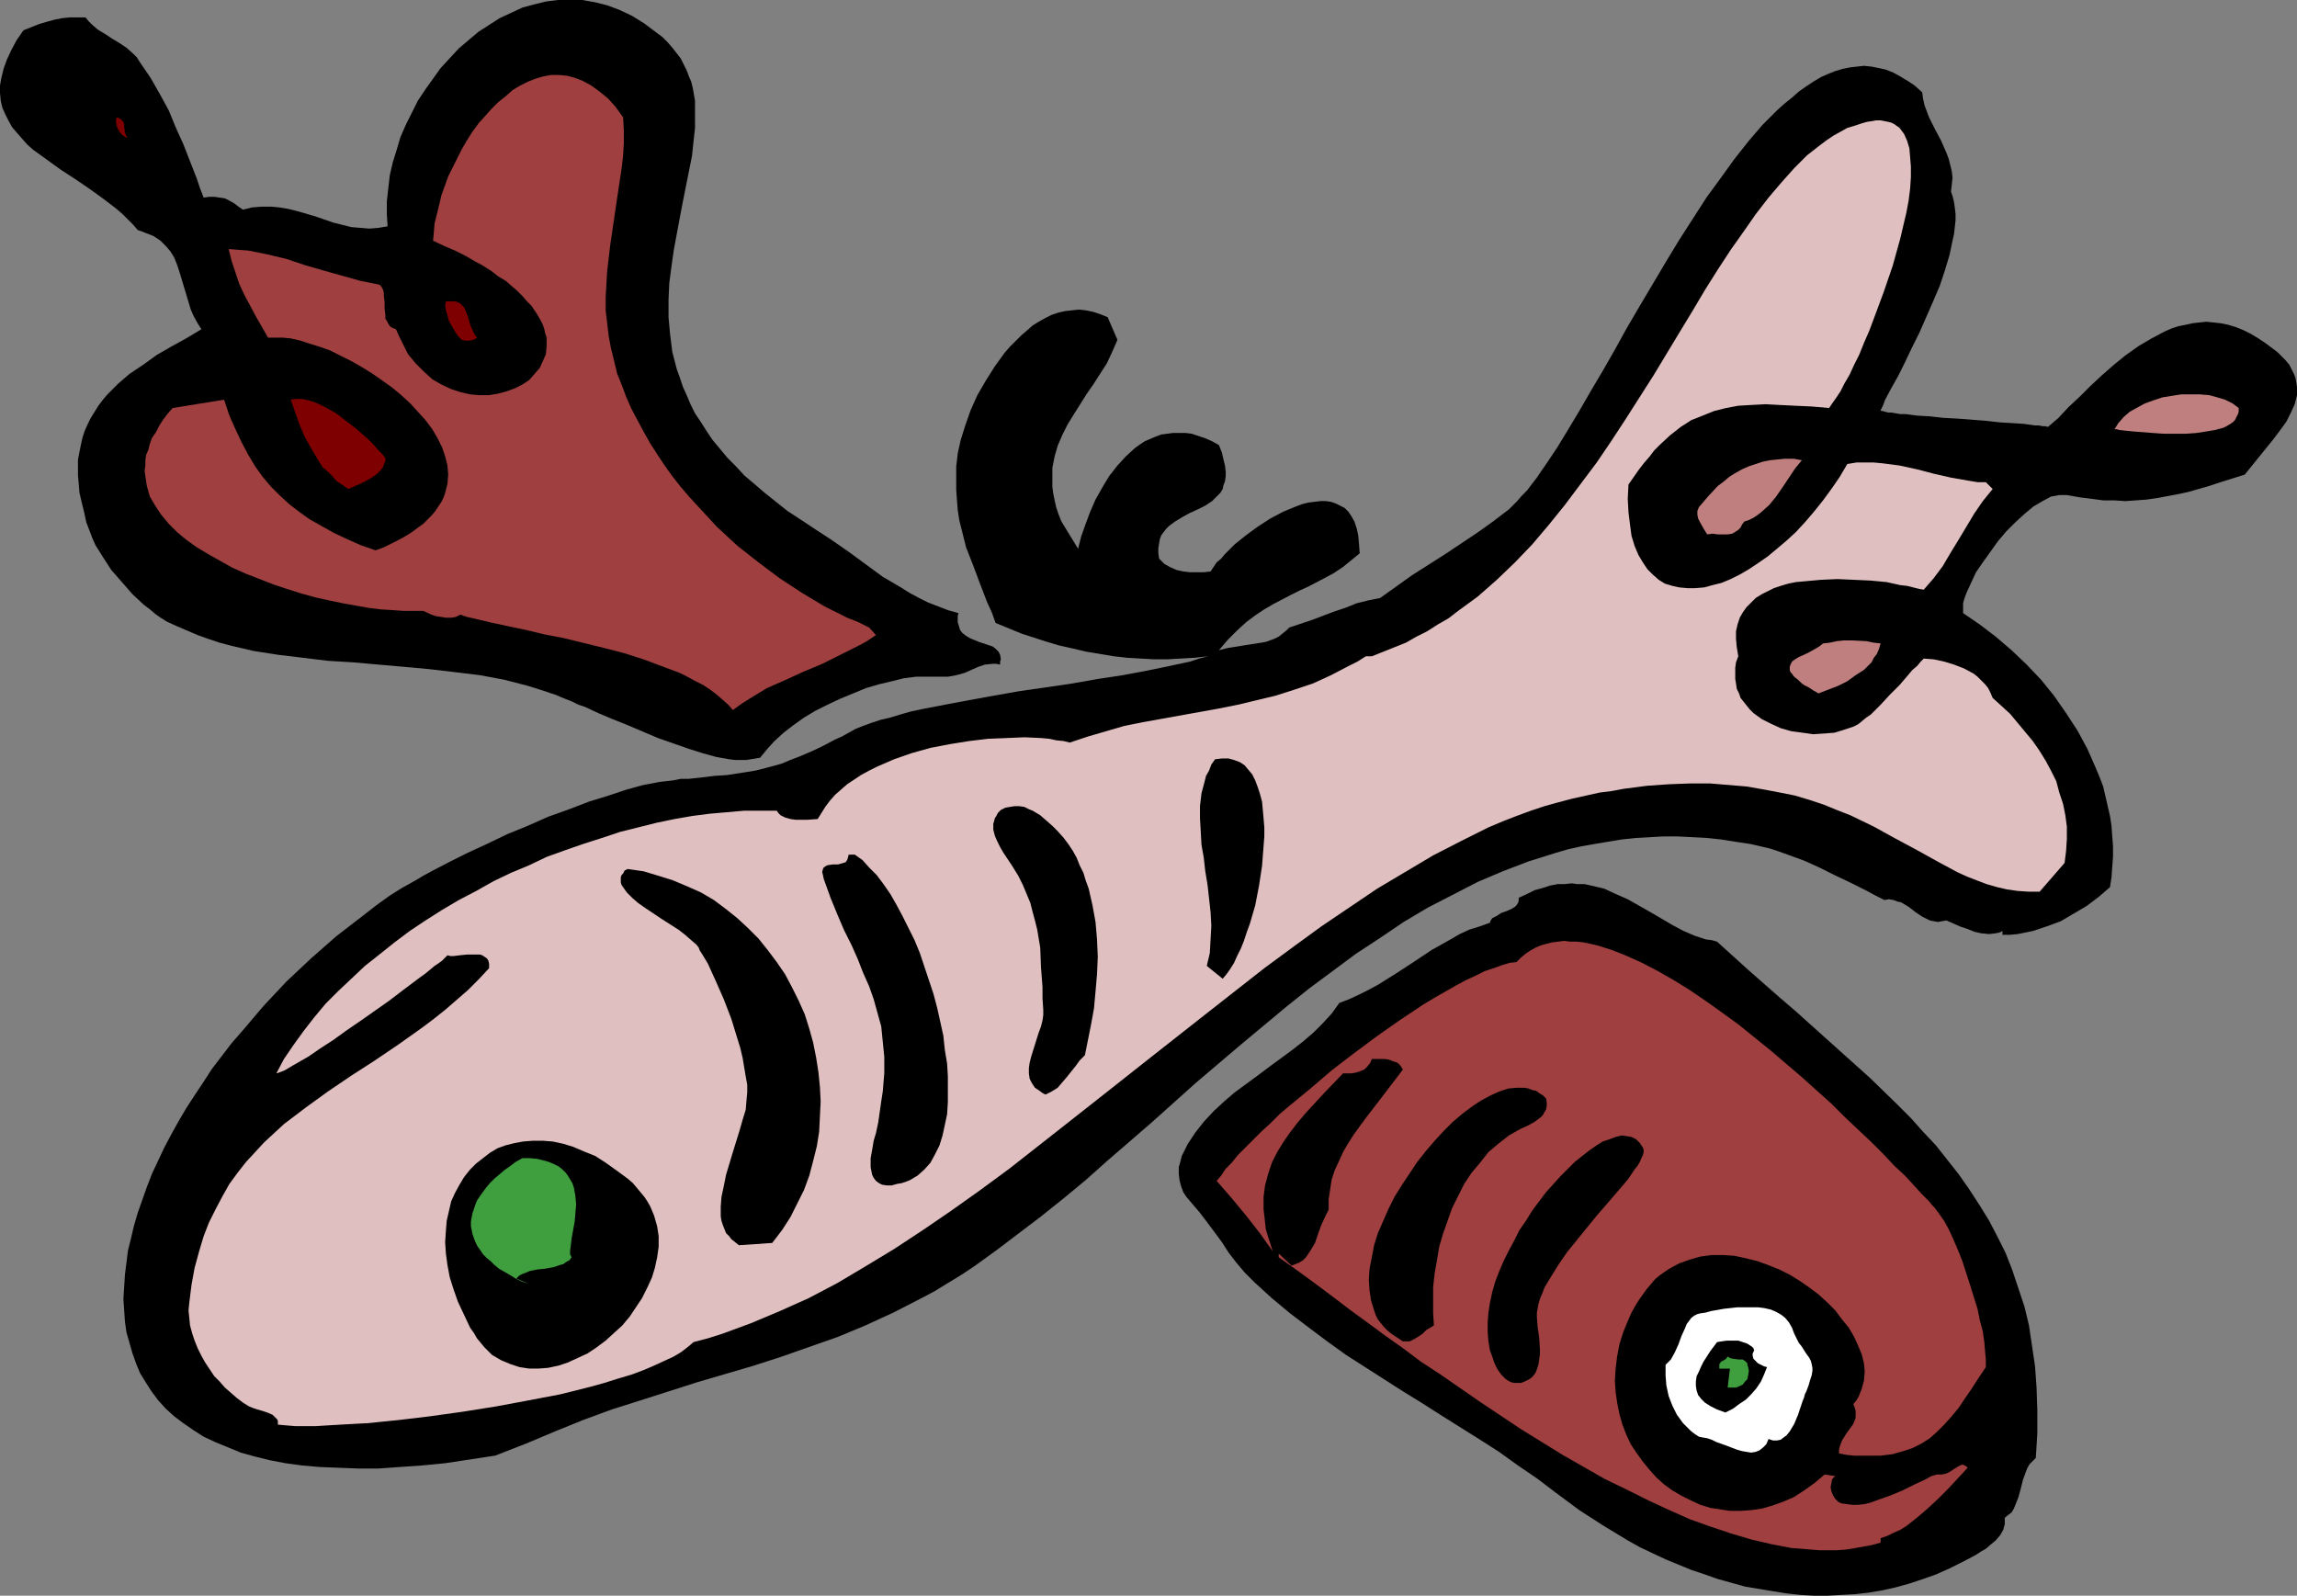 <?xml version="1.0" encoding="UTF-8" standalone="no"?>
<svg
   version="1.0"
   width="129.724mm"
   height="90.115mm"
   id="svg23"
   sodipodi:docname="Fish 06.wmf"
   xmlns:inkscape="http://www.inkscape.org/namespaces/inkscape"
   xmlns:sodipodi="http://sodipodi.sourceforge.net/DTD/sodipodi-0.dtd"
   xmlns="http://www.w3.org/2000/svg"
   xmlns:svg="http://www.w3.org/2000/svg">
  <rect width="100%" height="100%" fill="#808080" stroke="none"/>
  <sodipodi:namedview
     id="namedview23"
     pagecolor="#ffffff"
     bordercolor="#000000"
     borderopacity="0.25"
     inkscape:showpageshadow="2"
     inkscape:pageopacity="0.0"
     inkscape:pagecheckerboard="0"
     inkscape:deskcolor="#d1d1d1"
     inkscape:document-units="mm" />
  <defs
     id="defs1">
    <pattern
       id="WMFhbasepattern"
       patternUnits="userSpaceOnUse"
       width="6"
       height="6"
       x="0"
       y="0" />
  </defs>
  <path
     style="fill:#000000;fill-opacity:1;fill-rule:evenodd;stroke:none"
     d="m 204.585,130.872 -0.162,0.646 v 0.646 0.646 l 0.162,0.485 0.323,1.131 0.485,0.646 0.808,0.646 0.808,0.485 1.939,0.808 1.939,0.646 0.97,0.323 0.646,0.485 0.646,0.646 0.323,0.646 0.162,0.969 -0.162,0.485 v 0.646 l -0.808,-0.162 h -0.808 l -1.616,0.162 -1.454,0.485 -1.454,0.646 -1.454,0.646 -1.778,0.485 -1.778,0.323 h -1.131 -0.97 -2.262 -2.424 l -2.586,0.323 -2.586,0.646 -2.747,0.646 -2.747,0.808 -2.747,1.131 -2.747,1.131 -2.747,1.293 -2.586,1.293 -2.424,1.454 -2.262,1.616 -2.101,1.616 -1.939,1.777 -1.616,1.777 -1.454,1.777 -0.97,0.162 -0.97,0.162 -0.97,0.162 h -1.131 -1.293 l -1.293,-0.162 -2.747,-0.485 -2.909,-0.808 -3.07,-0.969 -3.232,-1.131 -3.232,-1.131 -6.464,-2.747 -3.232,-1.293 -3.07,-1.293 -2.747,-1.293 -1.454,-0.485 -1.293,-0.646 -2.424,-0.969 -1.131,-0.485 -0.97,-0.323 -2.424,-0.808 -2.586,-0.808 -5.01,-1.293 -5.171,-0.969 -5.333,-0.646 -5.494,-0.646 -5.333,-0.485 -10.989,-0.969 -5.333,-0.323 -5.333,-0.646 -5.333,-0.646 -5.171,-0.808 -4.848,-1.131 -2.424,-0.646 -2.424,-0.808 -2.262,-0.808 -2.262,-0.969 -2.262,-0.969 -2.101,-0.969 -1.293,-0.808 -1.131,-0.808 -1.131,-0.969 -1.293,-0.969 -2.424,-2.262 -2.262,-2.585 -2.262,-2.585 -1.778,-2.747 -0.808,-1.293 -0.808,-1.293 -0.646,-1.454 -0.485,-1.293 -0.808,-2.1 -0.485,-2.262 -0.485,-1.939 -0.485,-2.1 -0.162,-1.939 -0.162,-1.777 v -1.777 -1.616 l 0.323,-1.616 0.323,-1.616 0.323,-1.454 0.485,-1.454 0.646,-1.454 0.646,-1.293 0.808,-1.293 0.808,-1.293 0.97,-1.293 0.97,-1.131 2.262,-2.262 2.424,-2.1 2.909,-1.939 2.909,-2.1 3.07,-1.777 3.232,-1.777 3.232,-1.939 -0.808,-1.293 -0.808,-1.454 -0.646,-1.454 -0.485,-1.616 -0.97,-3.231 -0.97,-3.231 -0.485,-1.454 L 37.168,54.934 36.36,53.641 35.39,52.51 34.259,51.379 32.805,50.41 31.189,49.764 30.381,49.441 29.411,49.117 28.442,47.986 27.31,46.855 26.179,45.724 24.886,44.593 22.139,42.493 19.23,40.393 16.16,38.292 12.928,36.192 10.019,34.091 7.11,31.991 5.818,30.86 4.686,29.567 3.555,28.275 2.586,27.144 1.778,25.69 1.131,24.397 0.485,22.943 0.162,21.489 0,19.873 V 18.257 L 0.323,16.48 0.808,14.541 1.454,12.764 2.424,10.664 3.555,8.563 5.01,6.463 8.242,5.17 9.858,4.686 11.635,4.201 13.251,3.878 14.867,3.716 h 1.778 1.616 l 0.646,0.808 0.646,0.646 1.293,1.131 1.616,0.969 1.454,0.969 1.616,0.969 1.454,0.969 1.454,1.293 0.808,0.808 0.485,0.808 2.424,3.555 1.939,3.393 1.939,3.555 1.454,3.555 1.616,3.555 1.454,3.716 1.454,3.716 0.646,1.939 0.808,2.1 1.131,-0.162 h 1.131 l 1.131,0.162 1.131,0.162 0.97,0.485 1.131,0.646 0.808,0.646 0.97,0.646 1.939,-0.485 2.101,-0.162 h 1.939 l 1.778,0.162 1.939,0.323 1.939,0.485 3.878,1.131 3.717,1.293 1.939,0.485 1.939,0.485 1.939,0.162 1.939,0.162 1.939,-0.162 1.939,-0.323 -0.162,-2.585 v -2.747 l 0.323,-2.908 0.323,-2.747 0.646,-2.747 0.808,-2.585 0.808,-2.747 1.131,-2.585 1.293,-2.585 1.293,-2.585 1.616,-2.424 1.616,-2.262 1.616,-2.262 1.939,-2.1 1.939,-2.1 2.101,-1.777 2.101,-1.777 2.262,-1.454 2.262,-1.454 2.424,-1.131 2.424,-1.131 2.424,-0.646 2.586,-0.646 L 119.099,0 h 2.586 2.586 l 2.747,0.485 2.586,0.646 2.586,0.969 2.747,1.293 2.586,1.616 2.586,1.939 1.293,0.969 1.131,1.131 0.97,1.131 1.778,2.262 0.646,1.293 0.646,1.293 0.485,1.293 0.485,1.131 0.323,1.293 0.485,2.747 v 2.908 2.908 l -0.323,2.908 -0.323,3.07 -0.646,3.231 -0.646,3.231 -0.646,3.231 -0.646,3.393 -1.293,6.948 -0.485,3.393 -0.485,3.716 -0.162,3.555 v 3.716 l 0.323,3.555 0.485,3.878 0.97,3.716 0.646,1.777 0.646,1.939 0.808,1.777 0.808,1.939 0.97,1.939 1.293,1.939 1.131,1.777 1.293,1.939 1.616,1.939 1.616,1.939 1.778,1.777 1.778,1.939 2.101,1.777 2.262,1.939 2.424,1.939 2.424,1.939 2.747,1.777 2.909,1.939 3.717,2.424 3.717,2.585 7.272,5.332 3.878,2.262 1.778,1.131 2.101,1.131 1.939,0.969 2.101,0.808 2.101,0.808 z"
     id="path1" />
  <path
     style="fill:#000000;fill-opacity:1;fill-rule:evenodd;stroke:none"
     d="m 410.302,19.712 0.162,1.293 0.323,1.454 0.97,2.585 1.293,2.585 1.293,2.424 1.131,2.585 0.485,1.293 0.323,1.293 0.323,1.293 0.162,1.454 -0.162,1.454 -0.162,1.454 0.323,0.969 0.323,1.293 0.162,1.131 0.162,1.454 v 1.293 l -0.162,1.454 -0.162,1.454 -0.323,1.454 -0.646,3.07 -0.97,3.231 -1.131,3.393 -1.454,3.393 -2.909,6.624 -1.616,3.231 -1.454,3.07 -1.454,2.908 -1.454,2.585 -1.293,2.424 -0.485,1.293 -0.485,0.969 0.162,0.162 h 0.323 l 0.485,0.162 0.646,0.162 h 0.646 l 0.97,0.162 0.97,0.162 h 1.131 l 2.424,0.323 2.747,0.162 2.909,0.323 3.07,0.162 6.141,0.485 2.909,0.323 2.747,0.162 2.424,0.162 1.131,0.162 1.131,0.162 h 0.808 l 0.808,0.162 h 0.646 l 0.485,0.162 2.262,-1.939 2.101,-2.262 2.424,-2.262 2.262,-2.262 2.424,-2.262 2.586,-2.262 2.586,-2.1 2.747,-1.939 2.747,-1.616 2.747,-1.454 1.454,-0.646 1.454,-0.485 1.616,-0.323 1.454,-0.323 1.454,-0.162 1.454,-0.162 1.616,0.162 1.454,0.162 1.616,0.323 1.616,0.485 1.616,0.646 1.616,0.808 1.616,0.969 1.454,0.969 1.293,0.969 1.293,0.969 0.97,0.969 0.808,0.808 0.808,0.969 0.485,0.969 0.485,0.969 0.323,0.808 0.162,0.969 0.162,0.969 v 0.969 0.808 l -0.485,1.939 -0.808,1.777 -0.97,1.939 -1.293,1.777 -1.454,1.939 -6.141,7.594 -2.586,0.808 -2.586,0.808 -2.424,0.808 -2.262,0.646 -2.262,0.646 -2.262,0.485 -4.363,0.808 -2.262,0.323 -2.262,0.162 -2.262,0.162 -2.262,-0.162 h -2.424 l -2.424,-0.323 -2.586,-0.323 -2.747,-0.485 h -0.808 -0.808 l -0.808,0.162 -0.97,0.162 -1.778,0.969 -1.939,1.131 -1.939,1.616 -1.939,1.777 -1.939,1.939 -1.778,2.1 -1.616,2.262 -1.616,2.262 -1.454,2.1 -0.97,2.1 -0.97,2.1 -0.323,0.808 -0.323,0.969 -0.162,0.646 v 0.808 0.646 0.646 l 3.555,2.424 3.394,2.585 3.394,2.908 3.232,3.07 3.07,3.231 2.747,3.393 2.586,3.716 2.424,3.716 2.101,3.878 1.778,4.039 0.808,1.939 0.808,2.1 0.485,2.1 0.485,2.1 0.485,2.1 0.323,2.1 0.162,2.262 0.162,2.1 v 2.262 l -0.162,2.1 -0.162,2.262 -0.323,2.1 -2.424,2.1 -2.586,1.939 -2.747,1.616 -2.747,1.616 -3.07,1.131 -2.909,0.969 -1.616,0.323 -1.616,0.323 -1.616,0.162 h -1.616 v -0.808 l -0.646,0.323 -0.808,0.162 -1.454,0.162 -1.616,-0.162 -1.454,-0.323 -1.616,-0.646 -1.454,-0.485 -1.454,-0.646 -1.454,-0.646 -0.97,0.162 -0.808,0.162 -0.97,-0.162 -0.808,-0.162 -1.616,-0.808 -1.454,-0.969 -1.454,-1.131 -1.616,-0.969 -0.808,-0.162 -0.808,-0.323 -0.97,-0.162 -0.97,0.162 -1.939,-0.969 -1.778,-0.969 -3.555,-1.777 -3.394,-1.616 -3.232,-1.616 -3.232,-1.454 -3.555,-1.293 -1.778,-0.646 -1.939,-0.646 -2.101,-0.485 -2.101,-0.485 -3.232,-0.485 -3.07,-0.485 -3.07,-0.323 -3.07,-0.162 -3.07,-0.162 h -3.07 l -2.909,0.162 -2.909,0.162 -3.07,0.323 -2.909,0.485 -2.909,0.485 -2.747,0.485 -2.909,0.646 -2.747,0.808 -5.656,1.777 -5.494,2.1 -5.333,2.262 -5.333,2.747 -5.333,2.747 -5.171,3.07 -5.01,3.393 -5.171,3.393 -5.01,3.716 -5.01,3.716 -4.848,3.878 -4.848,4.039 -4.848,4.039 -9.696,8.24 -4.686,4.201 -4.686,4.201 -9.534,8.24 -4.525,4.039 -4.686,3.878 -4.848,3.878 -4.686,3.555 -4.686,3.555 -4.686,3.393 -2.909,1.939 -2.909,1.777 -2.909,1.777 -2.747,1.454 -5.979,3.07 -5.979,2.747 -5.818,2.424 -5.979,2.1 -5.979,2.1 -5.979,1.939 -12.12,3.555 -12.12,3.878 -6.141,1.939 -6.141,2.262 -5.979,2.424 -6.141,2.585 -6.626,2.585 -5.333,0.808 -5.333,0.808 -5.01,0.485 -4.686,0.323 -4.525,0.323 h -4.363 l -4.202,-0.162 -4.04,-0.162 -3.717,-0.323 -3.555,-0.485 -3.394,-0.646 -3.232,-0.808 -2.909,-0.808 -2.747,-1.131 -2.747,-1.131 -2.424,-1.131 -2.262,-1.454 -2.101,-1.454 -1.939,-1.454 -1.778,-1.616 -1.616,-1.777 -1.454,-1.939 -1.131,-1.777 -1.293,-2.1 -0.808,-1.939 -0.808,-2.262 -0.646,-2.262 -0.646,-2.262 -0.323,-2.262 -0.162,-2.424 -0.162,-2.424 0.162,-2.585 0.162,-2.585 0.323,-2.585 0.323,-2.585 0.646,-2.585 0.646,-2.747 0.808,-2.747 0.97,-2.747 0.97,-2.747 1.131,-2.908 1.293,-2.747 1.293,-2.747 1.454,-2.747 1.616,-2.908 1.616,-2.747 1.778,-2.747 1.939,-2.908 1.778,-2.747 2.101,-2.747 2.101,-2.747 2.262,-2.585 4.525,-5.332 4.848,-5.17 5.333,-5.009 5.333,-4.686 5.656,-4.362 2.909,-2.262 2.909,-2.1 1.293,-0.808 1.293,-0.808 1.454,-0.808 1.454,-0.808 1.616,-0.969 1.778,-0.969 3.717,-1.939 3.878,-1.939 4.202,-1.939 4.363,-2.1 4.363,-1.777 4.363,-1.939 4.525,-1.616 4.202,-1.616 4.202,-1.293 3.878,-1.293 1.778,-0.485 1.778,-0.485 1.778,-0.323 1.616,-0.323 1.454,-0.162 1.454,-0.162 1.616,-0.323 h 1.616 l 3.07,-0.323 2.586,-0.323 2.586,-0.162 2.101,-0.323 2.101,-0.323 1.939,-0.323 1.939,-0.485 3.555,-0.969 1.939,-0.808 2.101,-0.808 2.262,-0.969 2.424,-1.131 2.747,-1.454 1.454,-0.646 1.454,-0.808 1.454,-0.808 1.616,-0.646 1.778,-0.646 1.939,-0.646 2.101,-0.485 2.101,-0.646 2.262,-0.646 2.262,-0.485 5.01,-0.969 5.171,-0.969 5.333,-0.969 5.494,-0.969 5.656,-0.808 5.494,-0.808 5.494,-0.969 5.333,-0.808 5.171,-0.969 4.686,-0.969 2.262,-0.485 2.262,-0.485 1.939,-0.646 1.939,-0.485 -2.909,0.323 -2.909,0.162 -2.909,0.162 h -2.909 l -2.909,-0.162 -2.747,-0.162 -2.909,-0.323 -2.909,-0.485 -2.909,-0.485 -2.747,-0.646 -2.909,-0.646 -2.747,-0.808 -5.494,-1.777 -2.747,-1.131 -2.747,-1.131 -0.808,-2.262 -0.97,-2.1 -1.616,-4.201 -1.454,-3.878 -1.454,-3.716 -0.97,-3.878 -0.485,-1.939 -0.323,-2.1 -0.162,-2.1 -0.162,-2.262 v -2.424 -2.585 l 0.162,-1.293 0.162,-1.454 0.646,-2.908 0.97,-3.07 1.131,-3.231 1.454,-3.231 1.778,-3.07 1.939,-3.07 2.101,-2.908 1.131,-1.293 1.131,-1.131 1.293,-1.293 1.131,-0.969 1.293,-1.131 1.293,-0.808 1.454,-0.808 1.293,-0.646 1.454,-0.485 1.454,-0.323 1.454,-0.162 1.454,-0.162 1.454,0.162 1.616,0.323 1.454,0.485 1.616,0.646 2.101,4.847 -1.131,2.585 -1.131,2.424 -1.454,2.262 -1.454,2.262 -1.454,2.1 -2.747,4.362 -1.293,2.1 -1.131,2.262 -0.97,2.262 -0.646,2.262 -0.485,2.424 v 1.293 1.293 1.454 l 0.162,1.293 0.323,1.616 0.323,1.454 0.485,1.454 0.646,1.616 3.555,5.817 0.646,-2.585 0.97,-2.747 0.97,-2.585 1.131,-2.585 1.454,-2.585 1.454,-2.424 1.778,-2.262 1.778,-1.939 1.939,-1.777 1.131,-0.808 0.97,-0.646 1.131,-0.485 1.131,-0.485 1.293,-0.485 1.293,-0.162 1.131,-0.162 h 1.293 1.454 l 1.293,0.162 1.454,0.485 1.454,0.485 1.454,0.646 1.454,0.808 0.646,1.616 0.323,1.454 0.323,1.293 0.162,1.293 v 0.969 l -0.162,1.131 -0.323,0.808 -0.162,0.808 -0.485,0.808 -0.646,0.646 -1.131,1.131 -1.454,0.969 -1.616,0.808 -1.778,0.808 -1.454,0.808 -1.616,0.969 -1.293,0.969 -0.646,0.646 -0.485,0.646 -0.485,0.646 -0.323,0.808 -0.162,0.969 -0.162,0.969 v 1.131 l 0.162,1.131 1.131,1.131 1.131,0.646 1.454,0.646 1.454,0.323 1.454,0.162 h 1.454 1.454 l 1.454,-0.162 0.646,-0.969 0.646,-0.969 0.97,-0.808 0.808,-0.969 2.101,-2.1 2.424,-1.939 2.424,-1.777 2.747,-1.777 2.747,-1.454 2.747,-1.131 1.293,-0.485 1.293,-0.323 1.293,-0.162 1.293,-0.162 h 1.131 l 1.131,0.162 0.97,0.323 0.97,0.485 0.97,0.485 0.808,0.808 0.646,0.969 0.646,1.131 0.485,1.454 0.323,1.454 0.162,1.777 0.162,2.1 -1.778,1.454 -1.778,1.454 -1.939,1.293 -1.778,0.969 -3.717,1.939 -1.778,0.808 -1.939,0.969 -3.717,1.939 -1.939,1.131 -1.939,1.293 -1.939,1.454 -1.939,1.777 -1.939,1.939 -1.939,2.262 1.939,-0.485 4.04,-0.646 2.101,-0.323 1.939,-0.323 1.778,-0.646 0.97,-0.485 0.808,-0.646 0.808,-0.646 0.646,-0.646 2.424,-0.808 2.424,-0.808 4.686,-1.777 2.424,-0.808 2.424,-0.969 2.586,-0.646 2.424,-0.485 3.394,-2.424 3.394,-2.424 3.555,-2.262 3.555,-2.262 6.787,-4.524 3.394,-2.424 3.394,-2.585 0.808,-0.808 0.97,-0.969 0.97,-1.131 1.131,-1.131 0.97,-1.293 1.131,-1.454 0.97,-1.454 1.131,-1.616 2.262,-3.393 2.262,-3.716 2.424,-4.039 2.424,-4.201 2.586,-4.362 2.586,-4.524 2.586,-4.686 2.747,-4.686 5.656,-9.533 2.747,-4.524 2.909,-4.524 2.909,-4.524 3.07,-4.201 2.909,-4.039 3.07,-3.878 2.909,-3.393 3.07,-3.07 1.616,-1.454 1.616,-1.293 1.454,-1.293 1.616,-1.131 1.454,-0.969 1.616,-0.969 1.454,-0.646 1.616,-0.646 1.616,-0.485 1.616,-0.323 1.454,-0.162 1.454,-0.162 1.616,0.162 1.616,0.323 1.454,0.323 1.616,0.646 1.454,0.808 1.616,0.969 1.454,0.969 z"
     id="path2" />
  <path
     style="fill:#9f3f3f;fill-opacity:1;fill-rule:evenodd;stroke:none"
     d="m 132.997,25.043 0.162,2.747 v 2.747 l -0.162,2.747 -0.323,2.747 -0.808,5.332 -1.616,10.987 -0.646,5.493 -0.162,2.747 -0.162,2.747 v 2.908 l 0.323,2.747 0.323,2.747 0.485,2.585 0.646,2.585 0.646,2.747 0.97,2.424 0.97,2.585 1.131,2.585 1.293,2.424 1.293,2.424 1.454,2.585 1.454,2.262 1.616,2.424 1.616,2.262 1.778,2.262 1.939,2.262 1.939,2.1 3.878,4.201 4.363,4.039 4.525,3.555 4.525,3.393 4.686,3.07 4.848,2.908 4.848,2.424 2.424,0.969 2.262,1.131 1.454,1.616 -1.939,1.293 -1.778,0.969 -3.878,1.939 -3.878,1.939 -3.878,1.616 -3.878,1.777 -4.04,1.777 -3.717,2.262 -1.778,1.131 -1.778,1.293 -0.97,-1.131 -1.293,-1.131 -1.293,-1.131 -1.293,-0.969 -1.454,-0.969 -1.616,-0.808 -1.778,-0.969 -1.616,-0.808 -3.878,-1.454 -3.878,-1.454 -4.04,-1.293 -4.363,-1.131 -8.565,-2.1 -4.202,-0.808 -4.04,-0.969 -3.878,-0.808 -3.717,-0.808 -3.394,-0.808 -1.454,-0.323 -1.454,-0.485 -0.97,0.485 -0.97,0.162 h -1.131 l -0.97,-0.162 -1.131,-0.162 -0.97,-0.323 -1.778,-0.808 H 88.234 86.133 l -2.262,-0.162 -2.586,-0.162 -2.586,-0.323 -2.747,-0.485 -2.747,-0.485 -3.07,-0.646 -2.909,-0.646 -2.909,-0.808 -3.07,-0.969 -2.909,-0.969 -2.909,-1.131 -2.909,-1.131 -2.909,-1.293 -2.586,-1.454 -2.586,-1.454 -2.424,-1.454 -2.262,-1.616 -1.939,-1.616 -1.778,-1.777 -1.616,-1.939 -1.293,-1.939 -1.131,-1.939 -0.646,-2.262 -0.162,-0.969 -0.162,-1.131 -0.162,-1.131 0.162,-1.131 v -1.131 l 0.162,-1.131 0.485,-1.131 0.323,-1.293 0.485,-1.293 0.808,-1.131 0.646,-1.293 0.808,-1.293 0.97,-1.293 1.131,-1.293 10.989,-1.777 1.131,3.393 1.293,2.908 1.293,2.747 1.454,2.747 1.454,2.424 1.616,2.262 1.778,2.1 1.778,1.777 2.101,1.939 2.101,1.616 2.262,1.616 2.586,1.454 2.586,1.454 2.747,1.293 2.909,1.293 3.232,1.131 1.778,-0.646 1.616,-0.808 1.616,-0.808 1.454,-0.808 1.293,-0.808 1.293,-0.969 1.131,-0.808 0.97,-0.969 0.808,-0.808 0.808,-0.969 0.646,-0.969 0.646,-0.969 0.485,-0.969 0.323,-0.969 0.485,-1.939 0.162,-1.939 -0.162,-1.939 -0.485,-1.939 -0.646,-1.939 L 93.405,93.549 92.273,91.611 90.819,89.672 89.203,87.894 87.587,86.117 85.648,84.34 83.709,82.724 81.446,81.108 79.346,79.654 77.245,78.362 74.982,77.069 72.72,75.938 70.458,74.807 68.195,73.999 66.094,73.353 64.155,72.707 62.054,72.222 60.277,72.061 h -1.616 -1.454 l -2.586,-4.524 -2.424,-4.524 -1.131,-2.424 -0.808,-2.424 -0.808,-2.424 -0.646,-2.585 2.101,0.162 2.101,0.162 4.04,0.808 4.04,0.969 3.878,1.293 3.878,1.131 4.04,1.131 4.04,1.131 4.04,0.808 0.485,0.485 0.323,0.646 0.162,0.646 v 0.646 l 0.162,1.293 v 1.454 l 0.162,1.293 v 0.808 l 0.323,0.485 0.323,0.646 0.323,0.485 0.485,0.323 0.808,0.323 0.646,1.454 0.646,1.293 0.646,1.293 0.646,1.293 1.616,1.939 1.778,1.777 1.778,1.616 1.939,1.131 2.101,0.969 1.939,0.646 2.101,0.485 1.939,0.162 h 2.101 l 1.939,-0.323 1.778,-0.485 1.778,-0.646 1.616,-0.808 1.454,-0.969 1.131,-1.293 1.131,-1.293 0.646,-1.454 0.646,-1.454 0.162,-1.777 v -0.808 -0.969 l -0.323,-0.969 -0.162,-0.808 -0.323,-0.969 -0.485,-0.969 -0.646,-1.131 -0.646,-0.969 -0.646,-0.969 -0.97,-0.969 -0.97,-1.131 -1.131,-1.131 -1.131,-0.969 -1.293,-1.131 -1.616,-0.969 -1.454,-1.131 -1.778,-1.131 -1.778,-0.969 -1.939,-1.131 -2.262,-1.131 -2.262,-0.969 -2.424,-1.131 0.162,-1.777 0.162,-1.939 0.485,-1.939 0.485,-1.939 0.485,-2.1 1.454,-4.039 0.97,-1.939 0.97,-1.939 0.97,-1.939 1.131,-1.939 1.131,-1.777 1.293,-1.777 1.454,-1.616 1.293,-1.454 1.454,-1.454 1.616,-1.293 1.454,-1.293 1.616,-0.969 1.616,-0.808 1.616,-0.646 1.616,-0.485 1.778,-0.323 h 1.616 l 1.778,0.162 1.778,0.485 1.616,0.646 1.778,0.969 1.778,1.293 1.778,1.454 1.616,1.777 z"
     id="path3" />
  <path
     style="fill:#7f0000;fill-opacity:1;fill-rule:evenodd;stroke:none"
     d="M 27.149,29.406 H 26.987 l -0.485,-0.323 -0.485,-0.323 -0.485,-0.646 -0.323,-0.485 -0.323,-0.808 -0.162,-0.969 0.162,-0.808 0.485,0.162 0.323,0.162 0.485,0.485 0.323,0.485 v 0.646 l 0.162,1.293 0.162,0.485 z"
     id="path4" />
  <path
     style="fill:#dfbfbf;fill-opacity:1;fill-rule:evenodd;stroke:none"
     d="m 390.425,87.087 -3.717,-0.323 -3.555,-0.162 -3.232,-0.162 -3.07,-0.162 -3.07,0.162 -2.747,0.162 -2.586,0.485 -2.586,0.646 -2.424,0.969 -2.424,0.969 -2.262,1.454 -2.262,1.777 -2.262,2.1 -1.131,1.131 -0.97,1.293 -1.131,1.293 -1.131,1.454 -1.131,1.616 -1.131,1.616 -0.162,3.07 0.162,2.908 0.323,2.585 0.323,2.424 0.646,2.1 0.808,1.939 0.97,1.616 0.97,1.454 1.131,1.131 1.293,1.131 1.293,0.808 1.616,0.485 1.454,0.323 1.778,0.162 h 1.616 l 1.939,-0.162 1.778,-0.485 1.939,-0.485 1.939,-0.808 1.939,-0.969 1.939,-1.131 1.939,-1.293 2.101,-1.454 1.939,-1.616 2.101,-1.777 1.939,-1.777 1.939,-2.1 1.939,-2.262 1.939,-2.424 1.778,-2.424 1.778,-2.585 1.616,-2.747 1.939,-0.323 h 1.939 1.778 l 1.778,0.162 3.717,0.485 3.717,0.808 3.717,0.969 3.555,0.808 3.717,0.646 1.939,0.323 h 1.778 l 1.454,1.454 -2.101,2.585 -1.778,2.585 -3.394,5.655 -1.778,2.908 -1.616,2.747 -1.939,2.585 -2.101,2.424 -0.97,-0.162 -1.293,-0.323 -1.293,-0.323 -1.454,-0.162 -2.909,-0.646 -3.394,-0.323 -3.555,-0.162 -3.555,-0.162 -3.555,0.162 -3.555,0.323 -1.778,0.162 -1.616,0.323 -1.616,0.485 -1.454,0.485 -1.293,0.646 -1.293,0.646 -1.293,0.808 -0.97,0.969 -0.97,0.969 -0.808,1.131 -0.646,1.131 -0.485,1.454 -0.323,1.454 v 1.616 l 0.162,1.777 0.323,1.939 -0.485,1.293 -0.162,1.131 v 1.293 1.131 l 0.162,0.969 0.162,1.131 0.485,0.969 0.323,0.969 0.646,0.808 1.293,1.616 0.808,0.808 1.778,1.293 1.939,0.969 2.101,0.969 2.262,0.646 2.424,0.323 2.262,0.323 2.262,-0.162 2.262,-0.162 2.101,-0.646 1.939,-0.646 0.97,-0.485 0.808,-0.646 0.97,-0.808 0.97,-0.646 2.101,-2.1 1.939,-2.1 2.101,-2.1 1.939,-2.262 0.808,-0.969 0.97,-0.808 0.808,-0.969 0.646,-0.646 2.101,0.162 2.262,0.485 2.101,0.646 2.101,0.808 2.101,1.131 0.808,0.646 0.808,0.808 0.808,0.808 0.646,0.808 0.485,0.969 0.485,1.131 1.778,1.616 1.939,1.777 1.616,1.939 1.616,1.939 1.616,1.939 1.454,2.1 1.293,2.1 1.131,2.1 1.131,2.262 0.646,2.424 0.808,2.424 0.485,2.424 0.323,2.424 v 2.585 l -0.162,2.585 -0.323,2.585 -5.333,6.14 h -2.262 l -2.424,-0.162 -2.262,-0.323 -2.101,-0.485 -2.262,-0.646 -2.101,-0.808 -2.101,-0.808 -2.101,-0.969 -4.202,-2.262 -4.363,-2.424 -4.525,-2.424 -4.686,-2.585 -5.01,-2.424 -2.909,-1.131 -2.747,-1.131 -2.909,-0.969 -3.232,-0.969 -3.232,-0.646 -3.394,-0.646 -3.717,-0.646 -3.878,-0.323 -3.878,-0.323 h -4.363 l -4.363,0.162 -4.686,0.323 -5.01,0.646 -2.586,0.485 -2.586,0.323 -2.909,0.646 -2.909,0.646 -3.07,0.808 -2.909,0.808 -2.909,0.969 -3.07,1.131 -2.909,1.131 -3.07,1.293 -5.818,2.908 -5.979,3.07 -5.979,3.555 -5.979,3.555 -5.979,4.039 -5.979,4.039 -5.979,4.362 -6.141,4.524 -5.979,4.686 -5.979,4.686 -12.12,9.533 -12.282,9.694 -12.12,9.533 -5.979,4.686 -6.141,4.524 -6.141,4.362 -6.141,4.201 -6.141,4.039 -6.141,3.716 -5.979,3.555 -6.141,3.231 -6.141,2.747 -6.141,2.585 -3.07,1.131 -3.07,1.131 -3.07,0.969 -3.07,0.808 -1.131,0.969 -1.454,1.131 -1.616,0.969 -2.101,0.969 -2.101,0.969 -2.262,0.969 -2.586,0.969 -2.747,0.808 -3.07,0.969 -2.909,0.808 -3.232,0.808 -3.232,0.808 -6.787,1.293 -6.949,1.293 -7.11,1.131 -6.949,0.969 -6.787,0.808 -3.232,0.323 -3.07,0.323 -3.07,0.162 -2.909,0.162 -2.747,0.162 -2.586,0.162 h -4.363 l -1.939,-0.162 -1.778,-0.162 v -0.323 -0.485 l -0.162,-0.323 -0.323,-0.323 -0.646,-0.646 -1.131,-0.485 -0.97,-0.323 -1.131,-0.323 -0.97,-0.323 -0.808,-0.323 -1.293,-0.808 -1.293,-0.969 -1.293,-1.131 -1.293,-1.131 -1.131,-1.293 -1.131,-1.131 -0.97,-1.454 -0.97,-1.454 -0.808,-1.454 -0.808,-1.616 -0.646,-1.616 -0.485,-1.454 -0.485,-1.777 -0.162,-1.616 -0.162,-1.616 0.162,-1.616 0.485,-3.878 0.646,-3.555 0.97,-3.555 0.97,-3.231 1.131,-2.908 1.454,-2.908 1.454,-2.747 1.454,-2.585 1.778,-2.424 1.778,-2.262 1.939,-2.1 1.939,-2.1 2.101,-1.939 2.101,-1.939 4.686,-3.555 4.686,-3.393 5.01,-3.393 5.01,-3.231 5.01,-3.393 5.01,-3.555 2.586,-1.939 2.424,-1.939 2.424,-2.1 2.424,-2.1 2.262,-2.262 2.262,-2.424 v -0.969 l -0.162,-0.646 -0.323,-0.485 -0.485,-0.323 -0.485,-0.323 -0.485,-0.162 h -1.293 -1.454 l -1.616,0.162 -1.293,0.162 h -0.646 l -0.646,-0.162 -0.485,0.485 -0.646,0.646 -0.646,0.485 -0.97,0.646 -0.97,0.808 -0.97,0.808 -1.131,0.808 -1.293,0.969 -2.586,1.939 -2.747,2.1 -5.979,4.201 -3.07,2.1 -2.909,2.1 -2.747,1.777 -2.586,1.777 -1.131,0.646 -1.131,0.646 -1.131,0.646 -0.808,0.485 -0.808,0.485 -0.808,0.323 -0.485,0.162 -0.485,0.162 1.616,-3.07 2.101,-3.07 2.101,-2.908 2.262,-2.908 2.424,-2.908 2.747,-2.747 2.747,-2.585 2.909,-2.747 3.07,-2.424 3.232,-2.585 3.232,-2.424 3.394,-2.262 3.555,-2.262 3.555,-2.1 3.717,-1.939 3.717,-2.1 3.717,-1.777 3.878,-1.616 3.717,-1.777 4.04,-1.454 3.717,-1.293 4.04,-1.293 3.878,-1.293 3.878,-0.969 3.878,-0.969 3.878,-0.808 3.717,-0.646 3.717,-0.485 3.717,-0.323 3.717,-0.323 h 3.555 3.394 l 0.323,0.485 0.485,0.485 0.97,0.485 1.131,0.323 1.131,0.162 h 2.424 l 2.262,-0.162 0.808,-1.293 0.808,-1.293 0.97,-1.293 1.131,-1.293 1.293,-1.131 1.293,-1.131 1.454,-0.969 1.454,-0.969 1.778,-0.969 1.616,-0.808 3.717,-1.616 3.717,-1.293 4.04,-1.131 4.202,-0.808 4.04,-0.646 4.04,-0.485 4.04,-0.162 3.717,-0.162 3.555,0.162 1.778,0.162 1.454,0.323 1.616,0.162 1.293,0.323 3.878,-1.293 3.878,-1.131 3.878,-1.131 4.04,-0.808 8.08,-1.454 8.08,-1.454 4.04,-0.808 4.04,-0.969 4.04,-0.969 4.04,-1.293 3.878,-1.293 3.878,-1.777 3.717,-1.939 1.939,-0.969 1.778,-1.131 h 1.293 l 2.424,-0.969 2.424,-0.969 2.424,-0.969 2.262,-1.293 2.262,-1.131 2.262,-1.454 2.262,-1.293 2.101,-1.616 4.202,-3.07 4.04,-3.555 3.878,-3.716 3.717,-3.878 3.555,-4.201 3.394,-4.201 3.394,-4.524 3.394,-4.524 3.07,-4.524 3.07,-4.686 5.979,-9.371 5.656,-9.371 2.747,-4.524 2.586,-4.362 2.747,-4.362 2.747,-4.201 2.747,-3.878 2.586,-3.716 2.747,-3.555 2.747,-3.231 2.747,-3.07 2.747,-2.747 1.454,-1.131 1.454,-1.131 1.293,-0.969 1.454,-0.969 1.454,-0.808 1.454,-0.808 1.616,-0.485 1.454,-0.485 1.131,-0.323 1.131,-0.162 0.808,-0.162 h 0.97 l 0.808,0.162 0.808,0.162 0.646,0.162 0.646,0.323 1.131,0.808 0.485,0.646 0.485,0.646 0.646,1.454 0.485,1.616 0.162,1.939 0.162,1.939 v 2.262 l -0.162,2.424 -0.323,2.585 -0.485,2.585 -0.646,2.747 -0.646,2.747 -1.616,5.817 -1.939,5.655 -2.101,5.655 -0.97,2.585 -1.131,2.585 -0.97,2.424 -1.131,2.262 -0.97,2.1 -1.131,1.939 -0.808,1.616 -0.97,1.454 -0.808,1.131 z"
     id="path5" />
  <path
     style="fill:#7f0000;fill-opacity:1;fill-rule:evenodd;stroke:none"
     d="m 101.808,72.061 -0.485,0.323 -0.323,0.162 -0.808,0.162 h -0.808 l -0.808,-0.162 -0.808,-0.808 -0.646,-0.969 -0.646,-1.131 -0.646,-1.131 -0.323,-1.131 -0.323,-1.131 -0.162,-0.969 0.162,-0.969 h 0.97 0.808 l 0.646,0.162 0.646,0.323 0.323,0.323 0.485,0.485 0.485,1.131 0.485,1.293 0.323,1.293 0.646,1.454 0.323,0.646 z"
     id="path6" />
  <path
     style="fill:#bf7f7f;fill-opacity:1;fill-rule:evenodd;stroke:none"
     d="m 477.851,87.087 v 0.808 l -0.162,0.485 -0.323,0.646 -0.323,0.646 -0.485,0.485 -0.485,0.323 -0.808,0.485 -0.646,0.323 -1.778,0.485 -1.939,0.323 -2.101,0.323 -2.262,0.162 h -4.686 l -2.262,-0.162 -2.101,-0.162 -2.101,-0.162 -1.616,-0.162 -1.454,-0.162 -0.485,-0.162 h -0.485 l 0.808,-1.293 1.131,-1.293 1.293,-1.131 1.454,-0.808 1.778,-0.969 1.778,-0.646 1.939,-0.646 1.939,-0.323 2.101,-0.323 h 1.939 2.101 l 1.939,0.162 1.778,0.485 1.616,0.485 1.616,0.808 z"
     id="path7" />
  <path
     style="fill:#7f0000;fill-opacity:1;fill-rule:evenodd;stroke:none"
     d="m 82.254,97.75 v 0.646 l -0.323,0.808 -0.162,0.485 -0.485,0.646 -0.808,0.808 -1.131,0.808 -1.131,0.646 -1.293,0.646 -2.586,1.131 -1.131,-0.808 -1.293,-0.808 -0.97,-1.131 -0.97,-0.969 -1.131,-0.969 -0.808,-1.293 -1.454,-2.424 -1.454,-2.585 -1.131,-2.585 -0.97,-2.747 -0.97,-2.747 1.131,-0.162 h 1.293 l 1.454,0.323 1.454,0.485 1.454,0.646 1.454,0.808 1.454,0.808 1.454,1.131 2.747,2.1 2.586,2.262 1.131,1.131 0.97,1.131 0.97,0.969 z"
     id="path8" />
  <path
     style="fill:#bf7f7f;fill-opacity:1;fill-rule:evenodd;stroke:none"
     d="m 384.608,98.235 -1.454,1.777 -2.586,3.878 -1.454,2.1 -1.454,1.777 -1.616,1.454 -0.808,0.646 -0.97,0.646 -0.97,0.485 -0.97,0.323 -0.485,0.646 -0.323,0.646 -0.485,0.485 -0.485,0.323 -0.808,0.485 -0.97,0.162 h -0.97 -1.131 l -1.131,-0.162 -1.131,0.162 -0.808,-1.293 -0.808,-1.454 -0.323,-0.646 -0.162,-0.808 v -0.808 l 0.323,-0.808 1.939,-2.262 2.101,-2.262 1.293,-0.969 1.131,-0.969 1.293,-0.808 1.454,-0.808 1.454,-0.646 1.454,-0.485 1.454,-0.485 1.616,-0.323 1.616,-0.162 1.616,-0.162 h 1.778 z"
     id="path9" />
  <path
     style="fill:#bf7f7f;fill-opacity:1;fill-rule:evenodd;stroke:none"
     d="m 401.414,137.335 -0.323,1.131 -0.485,1.131 -0.646,0.808 -0.485,0.969 -0.808,0.808 -0.808,0.808 -1.778,1.131 -1.778,1.293 -1.939,0.969 -4.202,1.616 -1.131,-0.646 -0.97,-0.646 -0.97,-0.485 -0.646,-0.485 -0.646,-0.646 -0.646,-0.485 -0.323,-0.323 -0.323,-0.485 -0.323,-0.323 -0.162,-0.485 v -0.646 l 0.162,-0.485 0.323,-0.646 0.646,-0.485 0.808,-0.485 1.778,-0.808 1.778,-0.969 0.808,-0.485 0.808,-0.646 1.454,-0.162 1.454,-0.323 1.616,-0.162 h 1.616 l 3.07,0.162 1.616,0.323 z"
     id="path10" />
  <path
     style="fill:#000000;fill-opacity:1;fill-rule:evenodd;stroke:none"
     d="m 260.984,208.911 -3.394,-2.747 0.646,-2.747 0.162,-2.908 0.162,-2.908 -0.162,-2.908 -0.323,-2.908 -0.323,-2.908 -0.485,-2.908 -0.323,-2.908 -0.485,-2.747 -0.162,-2.908 -0.162,-2.747 v -2.585 l 0.323,-2.747 0.646,-2.424 0.323,-1.293 0.646,-1.131 0.485,-1.293 0.808,-1.131 1.454,-0.162 h 1.454 l 1.131,0.323 1.293,0.485 0.97,0.646 0.808,0.969 0.808,0.969 0.646,1.293 0.485,1.293 0.485,1.454 0.485,1.777 0.162,1.777 0.162,1.777 0.162,1.939 v 1.939 l -0.162,2.1 -0.323,4.201 -0.646,4.201 -0.808,4.201 -1.131,3.878 -0.646,1.777 -0.646,1.939 -0.646,1.616 -0.808,1.616 -0.646,1.454 -0.808,1.293 -0.808,1.131 z"
     id="path11" />
  <path
     style="fill:#000000;fill-opacity:1;fill-rule:evenodd;stroke:none"
     d="m 231.573,225.229 -1.131,1.131 -0.808,1.131 -1.939,2.424 -0.97,1.131 -0.97,1.131 -1.293,0.808 -1.293,0.646 -0.646,-0.323 -0.646,-0.485 -0.97,-0.646 -0.646,-0.969 -0.485,-0.969 -0.162,-1.131 v -1.131 l 0.162,-1.131 0.323,-1.293 0.808,-2.585 0.808,-2.585 0.485,-1.293 0.323,-1.293 0.162,-1.131 v -1.131 l -0.162,-2.424 v -2.424 l -0.323,-4.201 -0.162,-4.201 -0.646,-3.878 -0.485,-1.939 -0.485,-1.777 -0.485,-1.939 -0.808,-1.939 -0.808,-1.939 -0.97,-1.939 -1.293,-2.1 -1.293,-1.939 -0.646,-0.969 -0.646,-1.131 -0.646,-1.293 -0.485,-1.131 -0.323,-1.293 v -1.293 l 0.162,-0.485 0.162,-0.646 0.323,-0.485 0.323,-0.646 0.646,-0.646 0.97,-0.485 0.97,-0.162 0.97,-0.162 h 0.97 l 1.131,0.162 0.97,0.485 0.808,0.323 1.616,0.969 1.293,1.131 1.293,1.131 1.131,1.131 1.293,1.454 0.97,1.293 0.97,1.454 0.808,1.454 0.646,1.616 0.808,1.616 0.485,1.616 0.646,1.777 0.808,3.555 0.646,3.555 0.323,3.716 0.162,3.716 -0.162,3.716 -0.323,3.716 -0.323,3.555 -0.646,3.555 -0.646,3.231 z"
     id="path12" />
  <path
     style="fill:#000000;fill-opacity:1;fill-rule:evenodd;stroke:none"
     d="m 182.446,182.413 1.616,1.131 1.454,1.616 1.616,1.616 1.454,1.939 1.454,2.1 1.293,2.262 1.293,2.424 1.293,2.585 1.293,2.585 1.131,2.747 0.97,2.908 0.97,2.908 0.97,2.908 0.808,3.07 0.646,2.908 0.646,2.908 0.323,3.07 0.485,2.908 0.162,2.747 v 2.908 2.585 l -0.162,2.585 -0.485,2.262 -0.485,2.262 -0.646,2.1 -0.97,1.939 -0.97,1.777 -1.293,1.454 -1.454,1.293 -1.616,0.969 -0.808,0.323 -0.97,0.323 -0.97,0.162 -1.131,0.323 h -1.131 l -0.97,-0.162 -0.646,-0.323 -0.646,-0.485 -0.485,-0.646 -0.323,-0.646 -0.162,-0.808 -0.162,-0.808 v -1.939 l 0.323,-1.777 0.323,-1.939 0.485,-1.616 0.485,-2.262 0.323,-2.262 0.323,-2.262 0.323,-2.1 0.162,-1.939 0.162,-1.939 v -1.777 -1.777 l -0.323,-3.231 -0.323,-3.231 -0.808,-2.908 -0.808,-2.908 -0.97,-2.747 -1.293,-2.908 -1.131,-2.908 -1.293,-2.908 -1.616,-3.231 -1.454,-3.393 -1.454,-3.555 -1.454,-4.039 -0.162,-0.808 -0.162,-0.646 0.162,-0.646 0.162,-0.323 0.485,-0.323 0.323,-0.162 1.131,-0.162 h 1.131 l 1.131,-0.323 0.485,-0.162 0.323,-0.485 0.162,-0.485 0.162,-0.646 z"
     id="path13" />
  <path
     style="fill:#000000;fill-opacity:1;fill-rule:evenodd;stroke:none"
     d="m 164.832,265.299 -7.11,0.485 -0.808,-0.646 -0.808,-0.646 -0.485,-0.646 -0.646,-0.646 -0.323,-0.808 -0.323,-0.808 -0.323,-0.969 -0.162,-0.969 v -2.1 l 0.162,-2.1 0.485,-2.262 0.485,-2.424 1.454,-4.847 1.454,-4.686 0.646,-2.262 0.646,-2.1 0.162,-1.939 0.162,-1.777 v -1.616 l -0.323,-1.777 -0.323,-1.939 -0.323,-1.939 -0.485,-2.1 -0.646,-2.1 -1.293,-4.201 -1.616,-4.201 -1.778,-4.039 -0.808,-1.777 -0.808,-1.777 -0.97,-1.616 -0.808,-1.293 -0.162,-0.485 -0.485,-0.646 -1.131,-0.969 -1.293,-1.131 -1.454,-1.131 -3.555,-2.262 -3.394,-2.262 -1.616,-1.131 -1.293,-1.131 -1.131,-1.131 -0.808,-1.131 -0.323,-0.485 -0.162,-0.485 v -0.485 -0.646 l 0.162,-0.485 0.323,-0.323 0.323,-0.646 0.646,-0.323 3.394,0.485 3.232,0.969 3.07,0.969 3.07,1.293 2.909,1.293 2.747,1.616 2.586,1.939 2.424,1.939 2.262,2.1 2.262,2.262 1.939,2.424 1.939,2.585 1.778,2.585 1.454,2.747 1.454,2.908 1.293,2.908 0.97,3.07 0.808,2.908 0.646,3.231 0.485,3.07 0.323,3.231 0.162,3.07 -0.162,3.231 -0.162,3.231 -0.485,3.07 -0.808,3.231 -0.808,3.07 -1.131,3.07 -1.454,2.908 -1.454,2.908 -1.778,2.747 z"
     id="path14" />
  <path
     style="fill:#000000;fill-opacity:1;fill-rule:evenodd;stroke:none"
     d="m 366.508,200.994 6.787,6.14 6.626,5.817 3.394,2.908 3.232,2.908 6.302,5.655 6.302,5.655 5.818,5.655 2.909,2.908 2.586,2.908 2.747,2.908 2.424,3.07 2.424,3.07 2.262,3.231 2.101,3.231 2.101,3.393 1.778,3.393 1.778,3.555 1.454,3.716 1.293,3.878 1.293,3.878 0.97,4.039 0.646,4.362 0.646,4.362 0.323,4.524 0.162,4.847 v 5.009 l -0.323,5.17 -0.646,0.646 -0.646,0.646 -0.485,0.808 -0.323,0.808 -0.646,1.777 -0.485,1.939 -0.485,1.777 -0.646,1.616 -0.323,0.808 -0.485,0.808 -0.646,0.485 -0.808,0.646 v 0.646 0.808 l -0.162,0.485 -0.162,0.646 -0.646,1.131 -0.97,1.131 -0.97,0.808 -1.131,0.969 -1.131,0.646 -0.97,0.646 -2.747,1.454 -2.909,1.454 -2.909,1.293 -2.747,0.969 -2.909,0.969 -2.909,0.808 -2.909,0.646 -2.909,0.485 -2.909,0.323 -2.909,0.162 -2.909,0.162 h -2.909 l -2.909,-0.162 -2.909,-0.323 -3.07,-0.485 -2.909,-0.485 -2.909,-0.485 -2.909,-0.808 -2.909,-0.808 -2.747,-0.969 -2.909,-0.969 -2.747,-1.131 -2.747,-1.131 -2.747,-1.293 -2.747,-1.293 -2.586,-1.454 -5.333,-3.231 -5.01,-3.231 -5.01,-3.716 -4.04,-3.07 -4.04,-2.747 -4.04,-2.908 -4.04,-2.585 -8.242,-5.17 -4.04,-2.585 -4.202,-2.585 -8.08,-5.17 -4.04,-2.585 -4.04,-2.908 -3.878,-2.908 -4.04,-3.07 -3.878,-3.231 -3.717,-3.393 -2.101,-2.1 -1.778,-2.1 -1.616,-2.1 -1.454,-2.262 -3.232,-4.362 -1.616,-2.1 -1.939,-2.262 -0.808,-0.969 -0.646,-0.969 -0.485,-1.293 -0.323,-1.293 -0.162,-1.293 v -1.454 l 0.323,-1.131 0.323,-1.293 0.646,-1.293 0.646,-1.293 1.616,-2.424 1.778,-2.262 2.101,-2.262 2.262,-2.1 2.262,-1.939 4.848,-3.555 2.586,-1.939 2.424,-1.777 2.424,-1.777 2.262,-1.777 2.262,-1.939 1.939,-1.939 1.939,-2.1 1.616,-2.262 2.101,-0.808 2.101,-0.969 1.939,-0.969 2.101,-1.131 3.878,-2.424 3.717,-2.424 3.878,-2.585 4.04,-2.262 1.939,-1.131 2.101,-0.969 2.101,-0.646 2.262,-0.808 0.162,-0.485 0.323,-0.485 0.97,-0.485 0.97,-0.646 0.97,-0.323 1.131,-0.485 0.808,-0.485 0.323,-0.323 0.323,-0.485 0.162,-0.485 v -0.646 l 1.778,-0.808 1.616,-0.808 1.778,-0.485 1.454,-0.485 1.616,-0.323 h 1.454 l 1.616,-0.162 1.293,0.162 h 1.454 l 1.454,0.323 2.747,0.646 2.424,1.131 2.586,1.131 4.848,2.747 4.686,2.747 2.424,1.293 2.262,0.969 2.424,0.808 1.293,0.162 z"
     id="path15" />
  <path
     style="fill:#9f3f3f;fill-opacity:1;fill-rule:evenodd;stroke:none"
     d="m 423.876,291.797 -1.616,2.424 -1.454,2.262 -1.454,2.1 -1.293,1.939 -1.616,1.939 -1.454,1.616 -1.454,1.454 -1.616,1.454 -1.778,1.131 -1.939,0.969 -1.939,0.646 -2.262,0.646 -2.586,0.323 h -2.586 -1.454 -1.616 l -1.616,-0.162 -1.616,-0.323 v -0.646 l 0.162,-0.808 0.485,-1.293 0.808,-1.293 0.323,-0.485 0.485,-0.646 0.808,-1.131 0.485,-1.293 v -0.646 -0.808 l -0.162,-0.646 -0.323,-0.808 0.646,-0.808 0.485,-0.808 0.646,-1.616 0.485,-1.777 0.162,-1.939 -0.162,-1.777 -0.485,-1.939 -0.808,-1.939 -0.808,-1.777 -1.131,-1.939 -1.454,-1.777 -1.454,-1.939 -1.616,-1.616 -1.939,-1.777 -1.939,-1.454 -2.101,-1.454 -2.101,-1.293 -2.262,-1.131 -2.424,-0.969 -2.262,-0.808 -2.586,-0.646 -2.262,-0.485 -2.424,-0.162 h -2.424 l -2.424,0.323 -2.262,0.646 -2.262,0.808 -2.101,1.131 -0.97,0.646 -1.131,0.808 -0.97,0.808 -0.808,0.969 -0.97,1.131 -0.808,1.131 -0.808,1.131 -0.808,1.293 -0.808,1.454 -0.646,1.454 -1.131,2.747 -0.808,2.585 -0.485,2.585 -0.323,2.585 -0.162,2.585 0.162,2.424 0.323,2.262 0.485,2.424 0.646,2.262 0.808,2.1 0.97,2.1 1.293,1.939 1.293,1.777 1.454,1.777 1.454,1.616 1.616,1.454 1.778,1.293 1.939,1.131 1.939,0.969 2.101,0.969 2.101,0.646 2.101,0.323 2.101,0.323 h 2.262 l 2.262,-0.162 2.262,-0.323 2.262,-0.646 2.262,-0.808 2.262,-0.969 2.262,-1.454 2.262,-1.616 2.101,-1.777 2.262,0.323 -0.323,0.323 -0.323,0.323 -0.162,0.808 -0.162,0.969 0.162,0.808 0.323,0.808 0.485,0.808 0.646,0.646 0.646,0.323 1.131,0.162 1.293,0.162 h 1.131 l 1.454,-0.162 1.293,-0.323 1.293,-0.485 2.747,-0.969 2.747,-1.131 2.586,-1.293 2.424,-1.131 1.131,-0.646 1.131,-0.323 h 0.485 0.485 l 0.97,-0.162 0.97,-0.485 0.97,-0.646 0.808,-0.485 0.646,-0.323 h 0.323 l 0.323,0.162 0.323,0.162 0.323,0.323 -4.202,4.524 -2.101,2.1 -2.262,2.1 -2.262,1.939 -2.262,1.777 -1.293,0.808 -1.454,0.646 -1.293,0.646 -1.454,0.485 v 0.969 l -1.778,0.485 -1.778,0.323 -1.778,0.323 -1.939,0.323 -1.939,0.162 h -1.778 -2.101 l -1.939,-0.162 -4.04,-0.323 -4.202,-0.808 -4.202,-0.969 -4.363,-1.293 -4.363,-1.454 -4.525,-1.616 -4.363,-1.939 -4.525,-2.1 -4.525,-2.262 -4.686,-2.262 -4.525,-2.585 -4.525,-2.585 -8.888,-5.493 -8.726,-5.817 -8.403,-5.817 -4.202,-2.747 -3.878,-2.908 -3.878,-2.747 -3.717,-2.747 -3.555,-2.585 -3.394,-2.585 -3.232,-2.424 -3.07,-2.262 -2.909,-2.1 -2.747,-1.939 v -0.808 l 2.747,2.585 0.808,-0.323 0.808,-0.323 0.808,-0.485 0.646,-0.646 0.97,-1.454 0.97,-1.616 0.646,-1.939 0.646,-1.777 0.808,-1.777 0.808,-1.616 v -2.262 l 0.323,-2.1 0.323,-2.1 0.646,-1.939 0.97,-2.1 0.808,-1.777 1.131,-1.939 1.131,-1.777 2.586,-3.555 2.747,-3.555 2.586,-3.393 2.586,-3.393 -0.485,-0.808 -0.646,-0.646 -0.97,-0.323 -0.808,-0.323 -0.97,-0.162 h -0.97 -1.778 l -0.323,0.808 -0.646,0.808 -0.646,0.646 -0.808,0.323 -0.97,0.323 -0.97,0.162 h -0.808 -0.97 l -4.04,4.201 -3.878,4.201 -1.778,2.1 -1.616,2.1 -1.454,2.1 -1.293,2.1 -1.131,2.262 -0.808,2.424 -0.646,2.424 -0.323,2.424 v 2.747 l 0.162,1.293 0.162,1.454 0.162,1.454 0.485,1.616 0.485,1.454 0.485,1.616 -2.747,-3.878 -2.909,-3.716 -3.07,-3.716 -3.232,-3.716 0.97,-1.131 0.97,-1.454 1.293,-1.293 1.293,-1.616 1.616,-1.616 1.616,-1.616 1.778,-1.777 1.939,-1.777 1.939,-1.939 2.101,-1.777 4.525,-3.716 4.525,-3.878 4.848,-3.716 5.01,-3.716 4.848,-3.393 2.424,-1.616 2.424,-1.616 2.424,-1.454 2.262,-1.293 2.262,-1.293 2.101,-1.131 2.101,-0.969 1.939,-0.969 1.939,-0.646 1.778,-0.646 1.616,-0.485 1.454,-0.162 0.97,-0.969 0.97,-0.808 0.97,-0.646 1.131,-0.646 1.131,-0.485 1.131,-0.323 1.293,-0.323 1.293,-0.162 1.293,-0.162 1.293,0.162 h 1.454 l 1.454,0.162 1.454,0.323 1.454,0.323 3.07,0.969 3.232,1.293 3.232,1.454 3.394,1.777 3.394,1.939 3.394,2.1 3.555,2.424 3.394,2.424 3.555,2.585 3.394,2.747 3.394,2.747 6.626,5.655 3.232,2.908 3.07,2.747 2.909,2.908 2.909,2.747 2.747,2.585 2.586,2.585 2.262,2.424 2.262,2.1 1.939,2.1 1.616,1.777 1.616,1.616 0.646,0.808 0.485,0.485 0.97,1.293 1.131,1.616 0.97,1.777 0.97,2.1 0.97,2.262 0.97,2.424 1.616,5.009 1.616,5.17 0.485,2.424 0.646,2.424 0.323,2.262 0.162,1.939 0.162,1.777 z"
     id="path16" />
  <path
     style="fill:#000000;fill-opacity:1;fill-rule:evenodd;stroke:none"
     d="m 329.987,234.439 0.162,0.808 v 0.808 l -0.162,0.808 -0.323,0.485 -0.323,0.646 -0.485,0.485 -1.293,0.969 -1.454,0.808 -1.454,0.646 -1.454,0.808 -1.131,0.646 -2.262,1.777 -2.101,1.777 -1.778,2.262 -1.778,2.1 -1.616,2.424 -1.293,2.585 -1.293,2.585 -0.97,2.747 -0.97,2.747 -0.808,2.747 -0.485,2.908 -0.485,2.747 -0.323,2.908 v 2.747 2.908 l 0.162,2.585 -0.808,0.485 -0.808,0.485 -0.808,0.808 -0.97,0.646 -0.808,0.485 -0.97,0.485 h -0.97 -0.485 l -0.485,-0.323 -0.97,-0.646 -0.97,-0.646 -0.808,-0.646 -0.808,-0.808 -0.646,-0.808 -0.646,-0.808 -0.485,-0.969 -0.323,-0.969 -0.646,-2.1 -0.323,-2.1 -0.162,-2.262 0.162,-2.424 0.485,-2.424 0.485,-2.585 0.808,-2.585 1.131,-2.585 1.131,-2.585 1.293,-2.585 1.616,-2.585 1.616,-2.424 1.616,-2.424 1.778,-2.262 1.939,-2.262 1.939,-2.1 1.939,-1.939 2.101,-1.777 1.939,-1.454 1.939,-1.293 2.101,-1.131 1.778,-0.808 1.939,-0.646 1.778,-0.162 h 1.778 l 0.808,0.162 0.808,0.323 0.808,0.162 0.646,0.485 0.808,0.485 z"
     id="path17" />
  <path
     style="fill:#000000;fill-opacity:1;fill-rule:evenodd;stroke:none"
     d="m 350.672,244.941 0.162,0.485 v 0.485 l -0.162,0.646 -0.323,0.646 -0.323,0.808 -0.485,0.808 -0.646,0.808 -0.646,0.969 -0.646,0.969 -0.808,0.969 -1.939,2.262 -1.939,2.262 -2.101,2.424 -4.202,5.17 -2.101,2.585 -1.778,2.585 -1.616,2.585 -1.454,2.424 -0.485,1.293 -0.485,1.131 -0.323,1.131 -0.162,0.969 -0.162,0.808 v 0.969 l 0.162,2.1 0.323,2.262 0.162,2.424 v 1.131 l -0.162,1.131 -0.162,1.131 -0.323,0.969 -0.323,0.808 -0.646,0.808 -0.646,0.485 -0.97,0.485 -0.808,0.323 h -0.808 -0.646 l -0.646,-0.162 -0.646,-0.323 -0.485,-0.323 -0.97,-0.969 -0.808,-1.131 -0.646,-1.293 -0.485,-1.454 -0.485,-1.293 -0.323,-1.939 -0.162,-1.939 v -2.1 l 0.162,-2.1 0.323,-2.1 0.485,-2.262 0.646,-2.262 0.808,-2.1 0.97,-2.262 1.131,-2.262 1.131,-2.1 1.131,-2.262 1.454,-2.1 1.293,-2.1 1.454,-1.939 1.454,-1.939 1.616,-1.777 1.454,-1.616 1.616,-1.616 1.454,-1.454 1.616,-1.293 1.454,-1.131 1.616,-1.131 1.293,-0.808 1.454,-0.485 1.293,-0.485 1.293,-0.323 1.131,0.162 0.97,0.162 0.97,0.485 0.808,0.808 z"
     id="path18" />
  <path
     style="fill:#000000;fill-opacity:1;fill-rule:evenodd;stroke:none"
     d="m 133.966,251.565 1.131,0.969 0.808,0.969 0.808,0.969 0.808,0.969 0.646,0.969 0.646,1.131 0.808,1.939 0.646,2.262 0.323,2.1 v 2.262 l -0.323,2.262 -0.485,2.262 -0.646,2.1 -0.97,2.1 -1.131,2.262 -1.293,1.939 -1.293,1.939 -1.616,1.939 -1.778,1.616 -1.778,1.616 -1.939,1.454 -1.939,1.293 -2.101,0.969 -2.101,0.969 -1.939,0.646 -2.262,0.485 -2.101,0.162 h -1.939 l -2.101,-0.323 -1.939,-0.646 -1.939,-0.808 -1.939,-1.131 -0.808,-0.808 -0.808,-0.808 -0.808,-0.969 -0.808,-0.969 -0.646,-1.131 -0.808,-1.131 -1.293,-2.747 -1.293,-2.747 -0.97,-2.747 -0.808,-2.585 -0.485,-2.585 -0.323,-2.424 -0.162,-2.424 0.162,-2.424 0.162,-2.1 0.485,-2.1 0.485,-2.1 0.808,-1.777 0.97,-1.777 0.97,-1.616 1.293,-1.616 1.293,-1.293 1.454,-1.131 1.454,-1.131 1.616,-0.969 1.778,-0.646 1.939,-0.485 1.778,-0.323 2.101,-0.162 h 2.101 l 2.101,0.162 2.262,0.485 2.101,0.646 2.262,0.969 2.424,0.969 2.262,1.454 2.262,1.616 z"
     id="path19" />
  <path
     style="fill:#3f9f3f;fill-opacity:1;fill-rule:evenodd;stroke:none"
     d="m 122.008,268.369 -0.485,0.646 -0.646,0.323 -0.646,0.485 -0.646,0.162 -1.454,0.485 -1.778,0.323 -1.616,0.162 -1.616,0.323 -1.616,0.646 -0.646,0.323 -0.646,0.646 2.586,1.131 -1.454,-0.485 -1.293,-0.646 -1.293,-0.808 -1.131,-0.646 -1.131,-0.646 -0.97,-0.808 -0.808,-0.808 -0.808,-0.646 -0.808,-0.808 -0.646,-0.969 -0.485,-0.646 -0.485,-0.969 -0.323,-0.808 -0.323,-0.969 -0.162,-0.808 -0.162,-0.808 v -0.969 l 0.162,-0.969 0.162,-0.808 0.323,-0.969 0.323,-0.969 0.323,-0.808 0.646,-0.969 1.293,-1.777 0.808,-0.969 0.97,-0.969 0.97,-0.808 1.131,-0.969 1.131,-0.808 1.293,-0.969 1.454,-0.808 h 1.616 l 1.616,0.162 1.293,0.323 1.131,0.323 1.131,0.485 0.97,0.485 0.808,0.646 0.646,0.646 0.485,0.646 0.485,0.808 0.485,0.808 0.323,0.969 0.323,1.777 0.162,1.777 -0.162,1.939 -0.162,1.777 -0.323,1.777 -0.323,1.777 -0.162,1.454 -0.162,1.131 v 0.485 0.323 l 0.162,0.323 z"
     id="path20" />
  <path
     style="fill:#ffffff;fill-opacity:1;fill-rule:evenodd;stroke:none"
     d="m 377.497,307.146 -0.485,1.131 -0.646,0.646 -0.808,0.646 -0.808,0.323 -0.97,0.162 -0.97,-0.162 -0.97,-0.162 -1.131,-0.323 -2.101,-0.808 -2.262,-0.808 -0.97,-0.485 -0.97,-0.323 -0.97,-0.162 -0.808,-0.162 -0.97,-0.646 -0.808,-0.646 -1.616,-1.616 -1.293,-1.777 -0.97,-1.939 -0.808,-2.1 -0.485,-2.262 -0.162,-2.1 v -2.262 l 0.485,-0.485 0.646,-0.646 0.808,-1.454 0.808,-1.777 0.646,-1.777 0.808,-1.777 0.323,-0.808 0.485,-0.646 0.485,-0.646 0.646,-0.485 0.646,-0.323 0.646,-0.162 1.131,-0.162 1.131,-0.323 2.747,-0.485 2.909,-0.323 h 2.909 1.454 l 1.293,0.162 1.454,0.323 1.131,0.485 1.131,0.646 0.808,0.646 0.808,0.969 0.646,1.131 0.485,1.293 0.485,0.969 0.485,0.969 0.646,0.808 0.808,1.293 0.808,1.131 0.323,0.646 0.162,0.646 0.162,0.808 v 0.646 l -0.162,0.969 -0.323,0.969 -0.323,1.131 -0.485,1.293 -0.323,0.646 -0.162,0.646 -0.323,0.808 -0.323,0.969 -0.646,1.939 -0.808,1.939 -0.485,0.808 -0.485,0.808 -0.646,0.808 -0.646,0.485 -0.646,0.485 -0.808,0.162 h -0.808 z"
     id="path21" />
  <path
     style="fill:#000000;fill-opacity:1;fill-rule:evenodd;stroke:none"
     d="m 374.427,288.242 -0.162,0.323 -0.162,0.323 v 0.485 l 0.162,0.646 0.485,0.485 0.485,0.485 0.646,0.323 0.646,0.323 0.646,0.162 -0.646,1.616 -0.646,1.454 -0.97,1.454 -1.131,1.293 -1.131,1.131 -1.454,0.969 -1.293,0.969 -1.616,0.808 -1.778,-0.646 -1.293,-0.646 -1.293,-0.808 -0.808,-0.808 -0.646,-0.808 -0.323,-0.969 -0.162,-0.969 v -0.969 l 0.162,-1.131 0.485,-0.969 0.485,-1.131 0.485,-0.969 1.454,-2.262 1.454,-1.939 0.97,-0.162 1.131,-0.162 h 1.131 1.293 l 0.97,0.323 0.97,0.323 0.97,0.646 0.323,0.323 z"
     id="path22" />
  <path
     style="fill:#3f9f3f;fill-opacity:1;fill-rule:evenodd;stroke:none"
     d="m 373.134,291.797 0.162,0.808 -0.162,0.969 -0.162,0.808 -0.485,0.485 -0.485,0.646 -0.646,0.323 -0.808,0.323 h -0.97 -0.808 l 0.485,-4.039 h -2.262 v -0.485 -0.485 l 0.162,-0.162 0.162,-0.323 0.323,-0.162 0.323,-0.162 0.485,-0.323 0.323,-0.485 0.485,0.323 0.646,0.162 1.293,0.162 h 0.808 l 0.485,0.323 0.485,0.485 v 0.323 z"
     id="path23" />
</svg>
